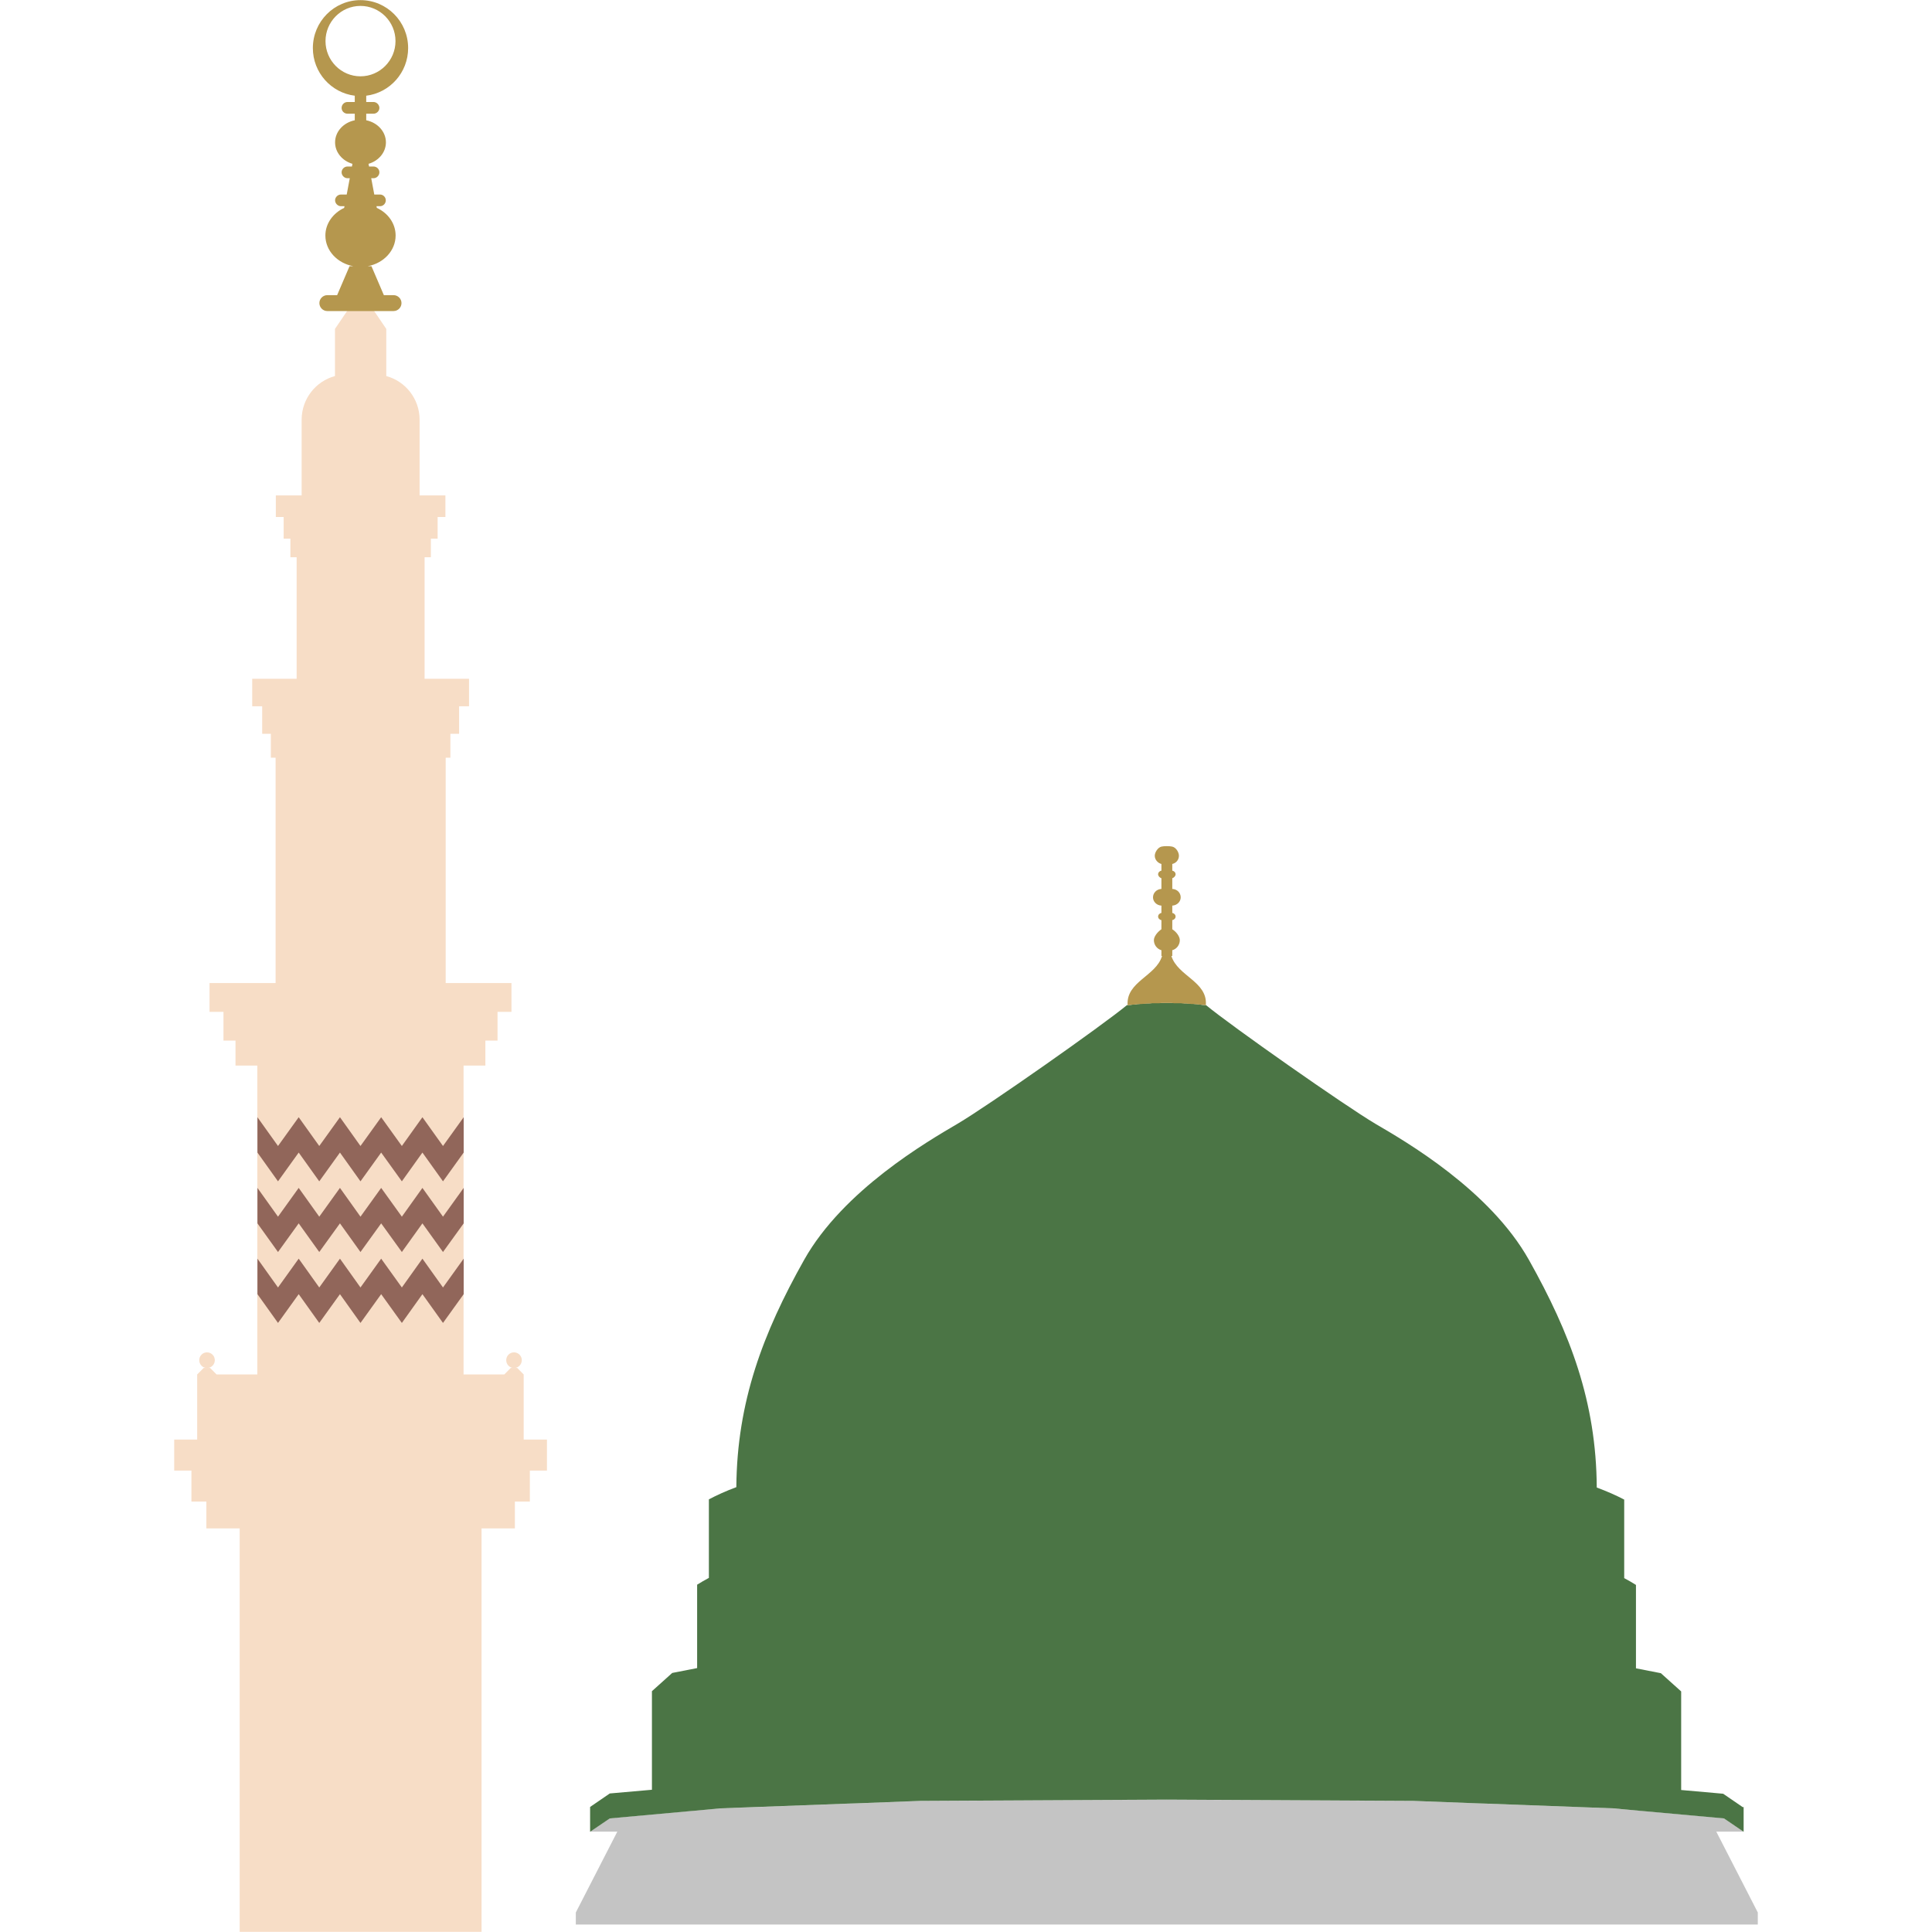 <svg width="48" height="48" viewBox="0 0 48 48" fill="none" xmlns="http://www.w3.org/2000/svg">
<path d="M5.143 33.988C5.25 33.988 5.337 33.901 5.337 33.793C5.337 33.686 5.25 33.599 5.143 33.599C5.036 33.599 4.95 33.686 4.95 33.793C4.95 33.901 5.036 33.988 5.143 33.988Z" fill="#F7DDC6"/>
<path d="M12.77 33.988C12.877 33.988 12.964 33.901 12.964 33.793C12.964 33.686 12.877 33.599 12.77 33.599C12.663 33.599 12.577 33.686 12.577 33.793C12.577 33.901 12.663 33.988 12.77 33.988Z" fill="#F7DDC6"/>
<path d="M13.011 35.766V34.148L12.849 33.985H12.691L12.529 34.148H11.517V26.474H12.059V25.854H12.361V25.139H12.707V24.424H11.073V18.825H11.19V18.231H11.406V17.548H11.653V16.864H10.549V13.845H10.705V13.382H10.873V12.845H11.066V12.309H10.425V10.429C10.425 9.908 10.073 9.471 9.597 9.343V8.172L9.236 7.639H8.684L8.322 8.172V9.343C7.846 9.471 7.494 9.908 7.494 10.429V12.309H6.853V12.845H7.047V13.382H7.215V13.845H7.37V16.864H6.266V17.548H6.514V18.231H6.729V18.825H6.847V24.424H5.206V25.139H5.552V25.854H5.851V26.474H6.393V34.148H5.381L5.219 33.985H5.061L4.899 34.148V35.766H4.328V36.536H4.756V37.305H5.127V37.972H5.955V47.996H11.964V37.972H12.792V37.305H13.164V36.536H13.589V35.766H13.011Z" fill="#F7DDC6"/>
<path d="M11.52 27.757V28.635L11.006 29.35L10.495 28.635L9.984 29.35L9.47 28.635L8.956 29.35L8.446 28.635L7.932 29.35L7.421 28.635L6.907 29.35L6.396 28.635V27.757L6.907 28.472L7.421 27.757L7.932 28.472L8.446 27.757L8.956 28.472L9.47 27.757L9.984 28.472L10.495 27.757L11.006 28.472L11.52 27.757Z" fill="#91665A"/>
<path d="M11.52 29.513V30.394L11.006 31.106L10.495 30.394L9.984 31.106L9.47 30.394L8.956 31.106L8.446 30.394L7.932 31.106L7.421 30.394L6.907 31.106L6.396 30.394V29.513L6.907 30.228L7.421 29.513L7.932 30.228L8.446 29.513L8.956 30.228L9.47 29.513L9.984 30.228L10.495 29.513L11.006 30.228L11.52 29.513Z" fill="#91665A"/>
<path d="M11.52 31.271V32.153L11.006 32.868L10.495 32.153L9.984 32.868L9.47 32.153L8.956 32.868L8.446 32.153L7.932 32.868L7.421 32.153L6.907 32.868L6.396 32.153V31.271L6.907 31.987L7.421 31.271L7.932 31.987L8.446 31.271L8.956 31.987L9.47 31.271L9.984 31.987L10.495 31.271L11.006 31.987L11.52 31.271Z" fill="#91665A"/>
<path d="M43.672 47.515V47.815H14.306V47.515L15.337 45.507H14.661L15.15 45.175L17.088 44.999L17.269 44.983L17.894 44.929L21.067 44.811L21.257 44.804L21.412 44.798L22.856 44.744L28.989 44.712L35.121 44.744L36.721 44.804L36.914 44.811L40.087 44.929L40.712 44.983L40.889 44.999L42.828 45.175L43.32 45.507H42.641L43.672 47.515Z" fill="#C4C4C4"/>
<path d="M43.32 44.893V45.51L42.831 45.178L40.893 45.002L40.712 44.986L40.087 44.928L36.914 44.81L36.721 44.804L35.122 44.743L28.989 44.711L22.856 44.743L21.413 44.798L21.257 44.804L21.067 44.81L17.894 44.928L17.269 44.986L17.088 45.002L15.15 45.178L14.661 45.51V44.893L15.15 44.558L16.197 44.466V42.017L16.701 41.564L17.32 41.443V39.371C17.412 39.313 17.507 39.259 17.612 39.202V37.251C17.812 37.146 18.037 37.043 18.294 36.948C18.31 34.825 18.957 33.117 19.979 31.3C20.953 29.567 23.05 28.354 23.789 27.92C24.553 27.47 27.38 25.484 28.005 24.967C28.005 24.97 28.005 24.973 28.005 24.976C28.021 24.976 28.037 24.973 28.056 24.97C28.066 24.97 28.078 24.967 28.088 24.967C28.116 24.964 28.148 24.957 28.18 24.954C28.208 24.954 28.237 24.951 28.269 24.945C28.275 24.945 28.281 24.945 28.288 24.945C28.31 24.945 28.332 24.941 28.358 24.938C28.386 24.938 28.415 24.935 28.443 24.932C28.472 24.928 28.503 24.928 28.532 24.928C28.561 24.928 28.589 24.925 28.618 24.922C28.643 24.922 28.672 24.922 28.7 24.922H28.706C28.735 24.922 28.764 24.922 28.795 24.919H28.887C28.919 24.919 28.951 24.919 28.979 24.919H28.983C29.014 24.919 29.046 24.919 29.075 24.919H29.167C29.198 24.919 29.227 24.919 29.255 24.922H29.265C29.29 24.922 29.319 24.922 29.344 24.922C29.373 24.922 29.401 24.922 29.43 24.928C29.462 24.928 29.49 24.928 29.519 24.932L29.604 24.938C29.63 24.938 29.652 24.941 29.677 24.945C29.68 24.945 29.687 24.945 29.693 24.945C29.725 24.945 29.753 24.951 29.782 24.954C29.814 24.957 29.846 24.964 29.874 24.967C29.887 24.967 29.896 24.967 29.909 24.97C29.925 24.97 29.941 24.973 29.96 24.976V24.97C30.585 25.487 33.415 27.473 34.176 27.923C34.919 28.357 37.013 29.567 37.987 31.304C38.497 32.213 38.916 33.094 39.208 34.014C39.5 34.933 39.665 35.894 39.671 36.957C39.928 37.053 40.154 37.152 40.353 37.257V39.208C40.458 39.265 40.556 39.32 40.645 39.377V41.449L41.264 41.57L41.768 42.023V44.472L42.812 44.565L43.301 44.9L43.32 44.893Z" fill="#4B7545"/>
<path d="M29.109 23.751H29.125V23.608C29.23 23.579 29.312 23.48 29.312 23.358C29.312 23.269 29.23 23.154 29.125 23.087V22.86C29.169 22.854 29.207 22.816 29.207 22.771C29.207 22.726 29.169 22.688 29.125 22.682V22.5C29.246 22.493 29.334 22.401 29.334 22.295C29.334 22.18 29.246 22.091 29.125 22.085V21.82C29.169 21.804 29.207 21.765 29.207 21.721C29.207 21.676 29.169 21.638 29.125 21.631V21.465C29.223 21.443 29.29 21.36 29.29 21.261C29.29 21.178 29.223 21.057 29.125 21.034C29.058 21.018 28.919 21.018 28.855 21.034C28.763 21.057 28.69 21.178 28.69 21.261C28.69 21.36 28.767 21.443 28.855 21.465V21.631C28.811 21.638 28.773 21.676 28.773 21.721C28.773 21.765 28.811 21.804 28.855 21.82V22.085C28.735 22.091 28.646 22.184 28.646 22.295C28.646 22.401 28.735 22.493 28.855 22.5V22.682C28.811 22.688 28.773 22.726 28.773 22.771C28.773 22.816 28.811 22.854 28.855 22.86V23.087C28.757 23.154 28.668 23.269 28.668 23.358C28.668 23.48 28.751 23.579 28.855 23.608V23.751H28.871C28.722 24.252 27.977 24.386 28.015 24.971V24.977C28.015 24.977 28.043 24.971 28.069 24.971C28.075 24.971 28.084 24.964 28.097 24.964C28.126 24.964 28.157 24.958 28.186 24.958C28.215 24.951 28.246 24.951 28.275 24.951C28.281 24.951 28.291 24.945 28.297 24.945H28.364C28.392 24.939 28.424 24.939 28.452 24.939C28.475 24.932 28.506 24.932 28.535 24.932C28.564 24.932 28.595 24.932 28.624 24.926H28.798C28.827 24.919 28.858 24.919 28.887 24.919H29.084C29.112 24.919 29.144 24.919 29.173 24.926H29.347C29.376 24.932 29.407 24.932 29.436 24.932C29.465 24.932 29.496 24.932 29.525 24.939C29.547 24.939 29.579 24.939 29.607 24.945H29.683C29.683 24.945 29.69 24.951 29.699 24.951C29.728 24.951 29.76 24.951 29.788 24.958C29.817 24.958 29.848 24.964 29.877 24.964C29.893 24.964 29.899 24.971 29.915 24.971C29.931 24.971 29.944 24.971 29.959 24.977V24.971C30.004 24.386 29.258 24.252 29.103 23.751H29.109Z" fill="#B5974E"/>
<path d="M9.781 7.333H9.537L9.229 6.614H9.134C9.531 6.541 9.829 6.228 9.829 5.851C9.829 5.554 9.642 5.293 9.362 5.165L9.353 5.123H9.442C9.521 5.123 9.585 5.056 9.585 4.977C9.585 4.897 9.518 4.833 9.442 4.833H9.299L9.223 4.428H9.28C9.359 4.428 9.426 4.36 9.426 4.281C9.426 4.201 9.359 4.137 9.28 4.137H9.169L9.156 4.07C9.407 3.997 9.588 3.786 9.588 3.537C9.588 3.272 9.381 3.045 9.099 2.988V2.825H9.28C9.359 2.825 9.426 2.758 9.426 2.681C9.426 2.605 9.359 2.534 9.28 2.534H9.099V2.378C9.686 2.305 10.14 1.803 10.14 1.194C10.14 0.536 9.61 0.003 8.956 0.003C8.303 0.003 7.773 0.536 7.773 1.194C7.773 1.803 8.227 2.305 8.814 2.378V2.534H8.633C8.553 2.534 8.487 2.601 8.487 2.681C8.487 2.761 8.553 2.825 8.633 2.825H8.814V2.988C8.534 3.045 8.325 3.269 8.325 3.537C8.325 3.786 8.506 3.997 8.756 4.07L8.744 4.137H8.633C8.553 4.137 8.487 4.204 8.487 4.281C8.487 4.357 8.553 4.428 8.633 4.428H8.69L8.614 4.833H8.471C8.392 4.833 8.325 4.9 8.325 4.977C8.325 5.053 8.392 5.123 8.471 5.123H8.56L8.55 5.165C8.274 5.296 8.084 5.554 8.084 5.851C8.084 6.228 8.382 6.541 8.779 6.614H8.684L8.376 7.333H8.131C8.024 7.333 7.935 7.422 7.935 7.53C7.935 7.639 8.024 7.728 8.131 7.728H9.778C9.886 7.728 9.975 7.639 9.975 7.53C9.975 7.422 9.886 7.333 9.778 7.333H9.781ZM8.087 1.021C8.087 0.539 8.477 0.147 8.956 0.147C9.435 0.147 9.826 0.539 9.826 1.021C9.826 1.503 9.435 1.896 8.956 1.896C8.477 1.896 8.087 1.503 8.087 1.021Z" fill="#B5974E"/>
</svg>
